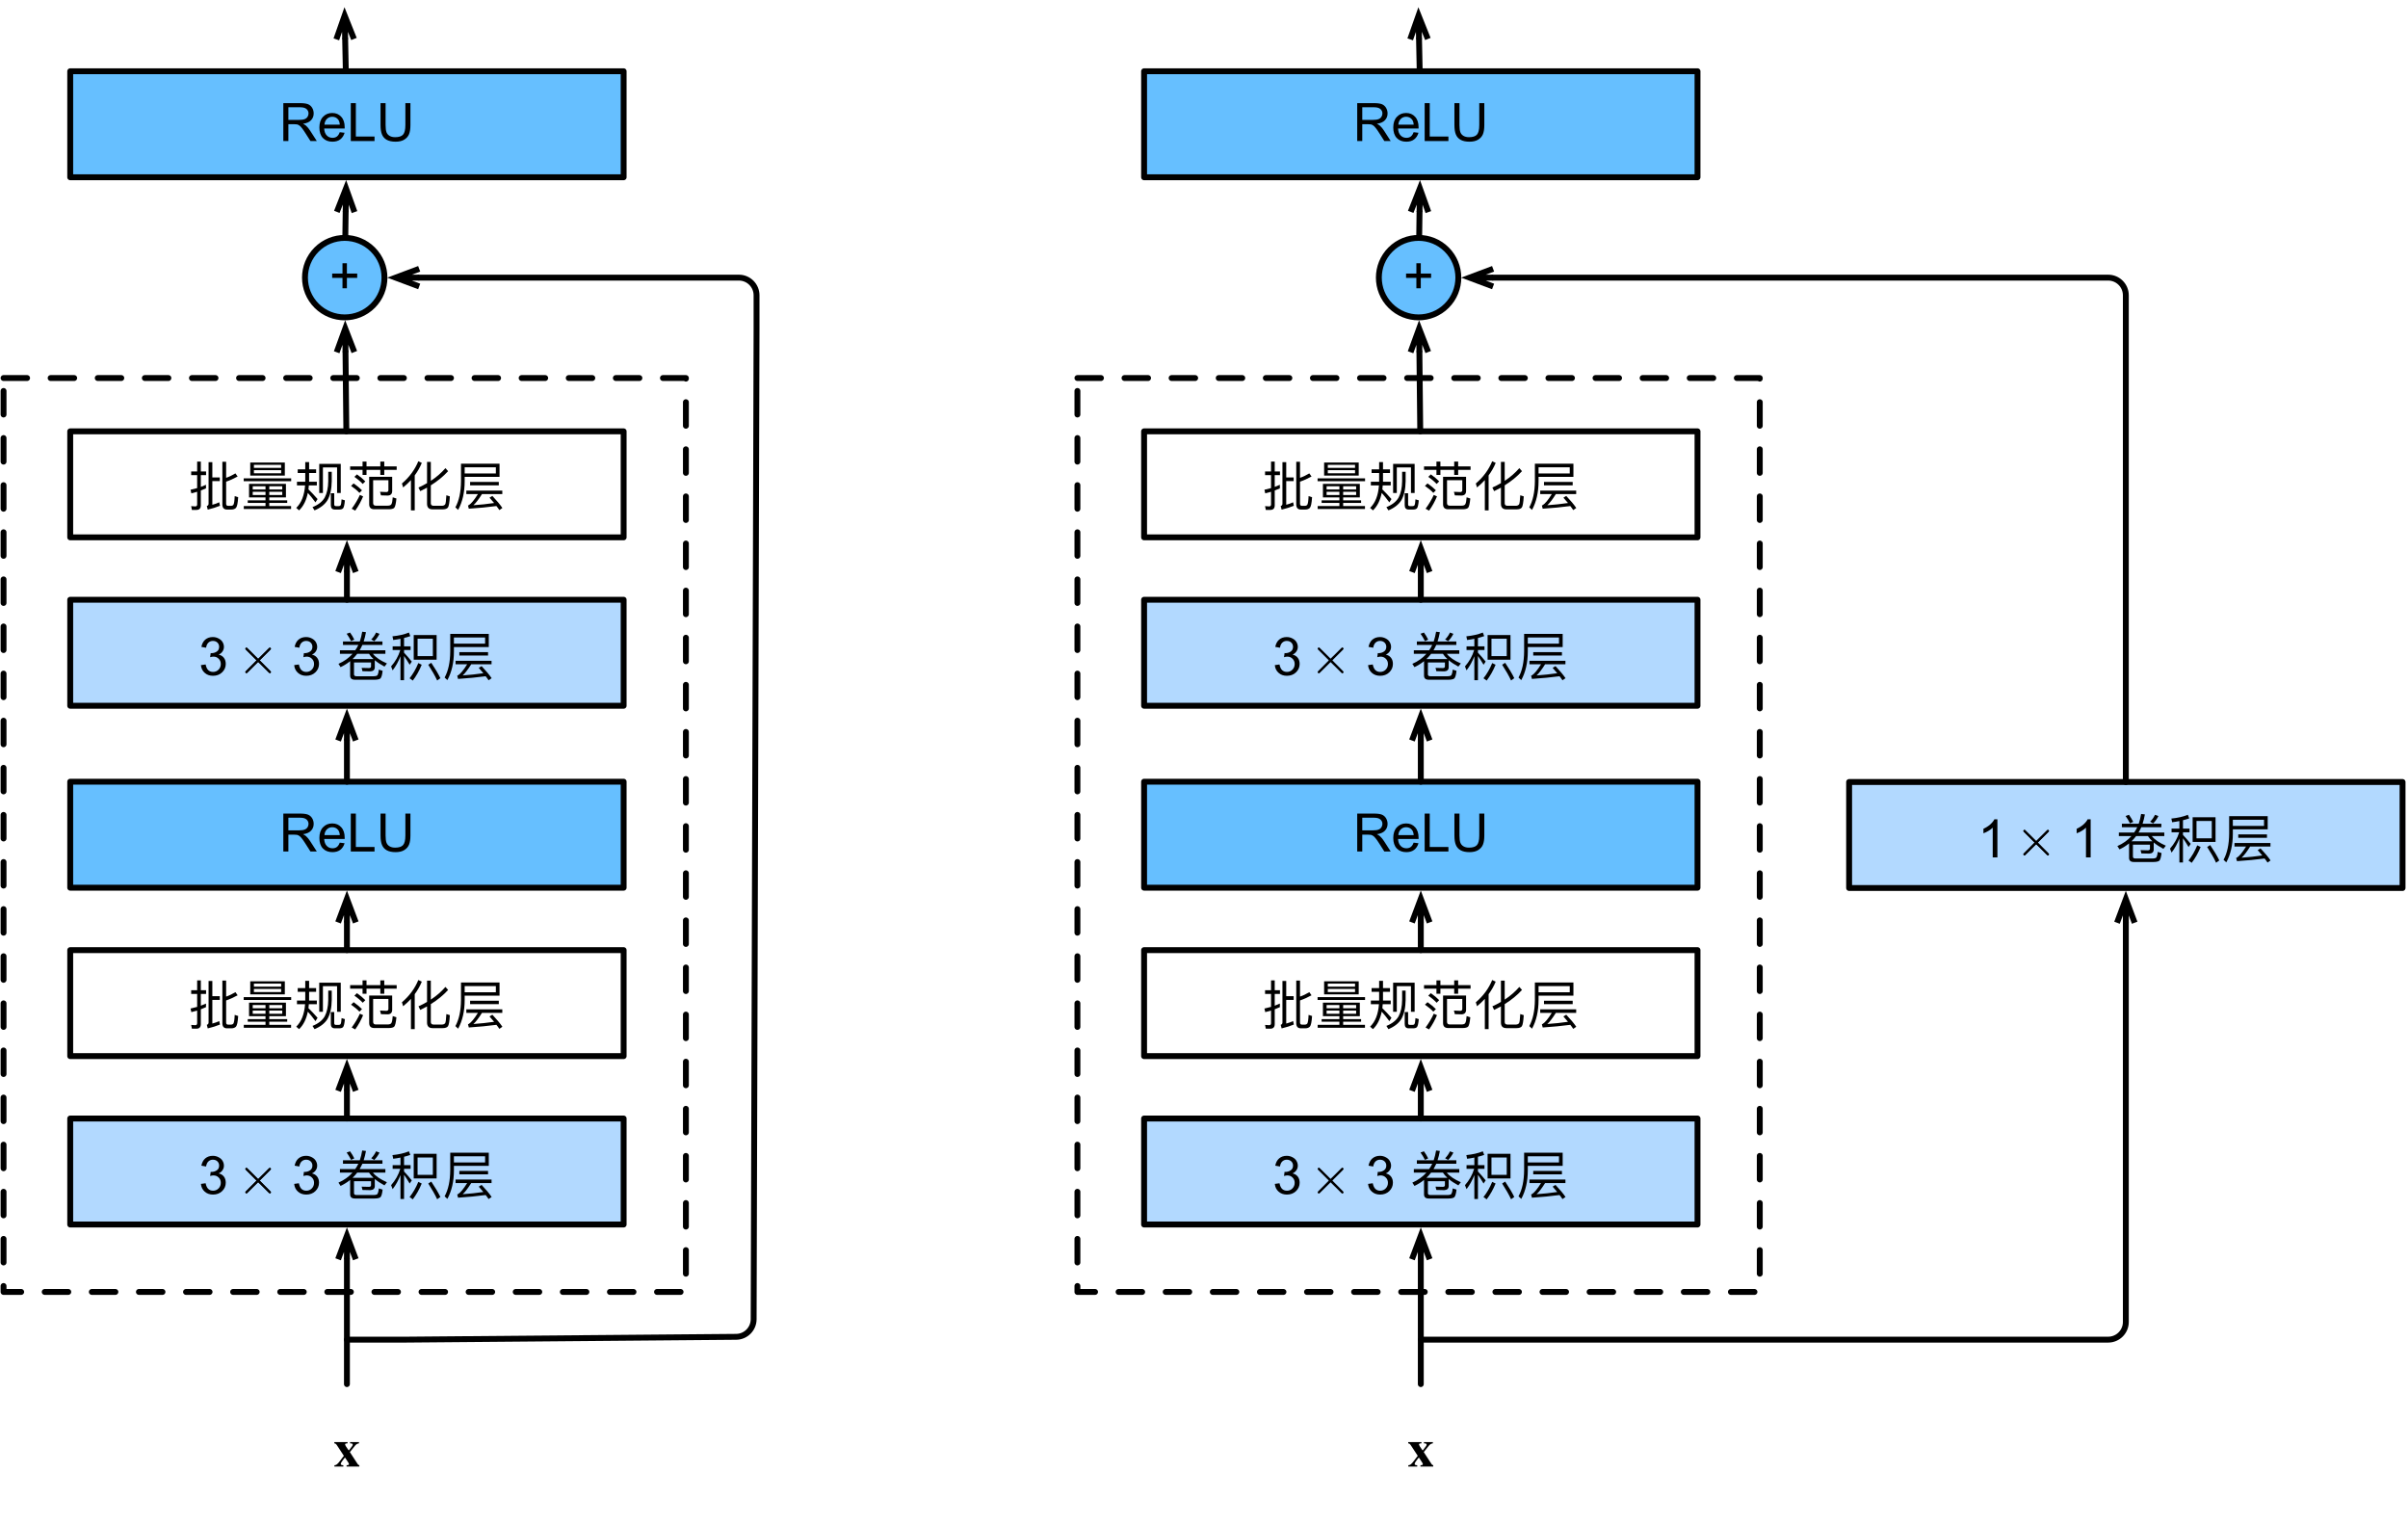 <?xml version="1.0" encoding="UTF-8"?>
<svg xmlns="http://www.w3.org/2000/svg" xmlns:xlink="http://www.w3.org/1999/xlink" width="409pt" height="259pt" viewBox="0 0 409 259" version="1.1">
<defs>
<g>
<symbol overflow="visible" id="glyph0-0">
<path style="stroke:none;" d="M 1.125 0 L 1.125 -5.625 L 5.625 -5.625 L 5.625 0 Z M 1.266 -0.141 L 5.484 -0.141 L 5.484 -5.484 L 1.266 -5.484 Z M 1.266 -0.141 "/>
</symbol>
<symbol overflow="visible" id="glyph0-1">
<path style="stroke:none;" d="M 0.375 -1.703 L 1.172 -1.812 C 1.266 -1.363 1.414 -1.039 1.625 -0.844 C 1.844 -0.645 2.113 -0.547 2.438 -0.547 C 2.801 -0.547 3.109 -0.672 3.359 -0.922 C 3.617 -1.18 3.75 -1.504 3.75 -1.891 C 3.75 -2.254 3.629 -2.551 3.391 -2.781 C 3.16 -3.02 2.863 -3.141 2.5 -3.141 C 2.344 -3.141 2.156 -3.109 1.938 -3.047 L 2.031 -3.75 C 2.082 -3.738 2.125 -3.734 2.156 -3.734 C 2.488 -3.734 2.789 -3.82 3.062 -4 C 3.332 -4.176 3.469 -4.445 3.469 -4.812 C 3.469 -5.102 3.367 -5.344 3.172 -5.531 C 2.973 -5.719 2.719 -5.812 2.406 -5.812 C 2.102 -5.812 1.848 -5.711 1.641 -5.516 C 1.441 -5.328 1.312 -5.039 1.25 -4.656 L 0.453 -4.797 C 0.555 -5.328 0.773 -5.738 1.109 -6.031 C 1.453 -6.32 1.879 -6.469 2.391 -6.469 C 2.742 -6.469 3.066 -6.391 3.359 -6.234 C 3.66 -6.086 3.891 -5.883 4.047 -5.625 C 4.203 -5.363 4.281 -5.086 4.281 -4.797 C 4.281 -4.516 4.203 -4.258 4.047 -4.031 C 3.898 -3.801 3.68 -3.617 3.391 -3.484 C 3.773 -3.398 4.07 -3.219 4.281 -2.938 C 4.488 -2.664 4.594 -2.32 4.594 -1.906 C 4.594 -1.344 4.383 -0.863 3.969 -0.469 C 3.562 -0.082 3.047 0.109 2.422 0.109 C 1.859 0.109 1.391 -0.055 1.016 -0.391 C 0.641 -0.723 0.426 -1.16 0.375 -1.703 Z M 0.375 -1.703 "/>
</symbol>
<symbol overflow="visible" id="glyph0-2">
<path style="stroke:none;" d=""/>
</symbol>
<symbol overflow="visible" id="glyph0-3">
<path style="stroke:none;" d="M 2.25 -1.047 L 2.25 -2.812 L 0.5 -2.812 L 0.5 -3.547 L 2.25 -3.547 L 2.25 -5.297 L 3 -5.297 L 3 -3.547 L 4.75 -3.547 L 4.75 -2.812 L 3 -2.812 L 3 -1.047 Z M 2.25 -1.047 "/>
</symbol>
<symbol overflow="visible" id="glyph0-4">
<path style="stroke:none;" d="M 0.703 0 L 0.703 -6.438 L 3.562 -6.438 C 4.133 -6.438 4.57 -6.379 4.875 -6.266 C 5.176 -6.148 5.414 -5.945 5.594 -5.656 C 5.77 -5.363 5.859 -5.039 5.859 -4.688 C 5.859 -4.227 5.707 -3.844 5.406 -3.531 C 5.113 -3.219 4.66 -3.02 4.047 -2.938 C 4.266 -2.82 4.438 -2.711 4.562 -2.609 C 4.812 -2.379 5.047 -2.094 5.266 -1.75 L 6.391 0 L 5.312 0 L 4.453 -1.344 C 4.211 -1.727 4.008 -2.02 3.844 -2.219 C 3.688 -2.426 3.539 -2.57 3.406 -2.656 C 3.281 -2.738 3.156 -2.797 3.031 -2.828 C 2.926 -2.848 2.766 -2.859 2.547 -2.859 L 1.562 -2.859 L 1.562 0 Z M 1.562 -3.594 L 3.391 -3.594 C 3.785 -3.594 4.094 -3.633 4.312 -3.719 C 4.531 -3.801 4.695 -3.93 4.812 -4.109 C 4.926 -4.285 4.984 -4.477 4.984 -4.688 C 4.984 -4.988 4.867 -5.238 4.641 -5.438 C 4.422 -5.633 4.07 -5.734 3.594 -5.734 L 1.562 -5.734 Z M 1.562 -3.594 "/>
</symbol>
<symbol overflow="visible" id="glyph0-5">
<path style="stroke:none;" d="M 3.781 -1.5 L 4.609 -1.406 C 4.473 -0.926 4.227 -0.551 3.875 -0.281 C 3.531 -0.02 3.086 0.109 2.547 0.109 C 1.867 0.109 1.328 -0.098 0.922 -0.516 C 0.523 -0.941 0.328 -1.535 0.328 -2.297 C 0.328 -3.078 0.531 -3.68 0.938 -4.109 C 1.344 -4.547 1.867 -4.766 2.516 -4.766 C 3.141 -4.766 3.645 -4.551 4.031 -4.125 C 4.426 -3.707 4.625 -3.113 4.625 -2.344 C 4.625 -2.289 4.625 -2.219 4.625 -2.125 L 1.141 -2.125 C 1.172 -1.613 1.316 -1.223 1.578 -0.953 C 1.836 -0.68 2.164 -0.547 2.562 -0.547 C 2.852 -0.547 3.098 -0.617 3.297 -0.766 C 3.504 -0.922 3.664 -1.164 3.781 -1.5 Z M 1.188 -2.781 L 3.797 -2.781 C 3.766 -3.176 3.664 -3.473 3.5 -3.672 C 3.25 -3.973 2.922 -4.125 2.516 -4.125 C 2.148 -4.125 1.844 -4 1.594 -3.75 C 1.352 -3.508 1.219 -3.188 1.188 -2.781 Z M 1.188 -2.781 "/>
</symbol>
<symbol overflow="visible" id="glyph0-6">
<path style="stroke:none;" d="M 0.656 0 L 0.656 -6.438 L 1.516 -6.438 L 1.516 -0.766 L 4.688 -0.766 L 4.688 0 Z M 0.656 0 "/>
</symbol>
<symbol overflow="visible" id="glyph0-7">
<path style="stroke:none;" d="M 4.922 -6.438 L 5.781 -6.438 L 5.781 -2.719 C 5.781 -2.07 5.703 -1.555 5.547 -1.172 C 5.398 -0.797 5.133 -0.488 4.75 -0.25 C 4.375 -0.008 3.875 0.109 3.25 0.109 C 2.645 0.109 2.148 0.004 1.766 -0.203 C 1.391 -0.41 1.117 -0.711 0.953 -1.109 C 0.785 -1.504 0.703 -2.039 0.703 -2.719 L 0.703 -6.438 L 1.562 -6.438 L 1.562 -2.719 C 1.562 -2.164 1.613 -1.754 1.719 -1.484 C 1.82 -1.223 2 -1.02 2.25 -0.875 C 2.5 -0.727 2.812 -0.656 3.188 -0.656 C 3.812 -0.656 4.254 -0.797 4.516 -1.078 C 4.785 -1.367 4.922 -1.914 4.922 -2.719 Z M 4.922 -6.438 "/>
</symbol>
<symbol overflow="visible" id="glyph0-8">
<path style="stroke:none;" d="M 3.359 0 L 2.562 0 L 2.562 -5.047 C 2.375 -4.859 2.125 -4.672 1.812 -4.484 C 1.5 -4.305 1.223 -4.176 0.984 -4.094 L 0.984 -4.859 C 1.422 -5.055 1.805 -5.301 2.141 -5.594 C 2.473 -5.895 2.707 -6.188 2.844 -6.469 L 3.359 -6.469 Z M 3.359 0 "/>
</symbol>
<symbol overflow="visible" id="glyph1-0">
<path style="stroke:none;" d=""/>
</symbol>
<symbol overflow="visible" id="glyph1-1">
<path style="stroke:none;" d="M 3.75 -2.25 L 5.531 -4.031 C 5.625 -4.141 5.656 -4.156 5.656 -4.219 C 5.656 -4.328 5.562 -4.406 5.469 -4.406 C 5.406 -4.406 5.359 -4.375 5.281 -4.281 L 3.484 -2.5 L 1.688 -4.281 C 1.594 -4.391 1.562 -4.406 1.5 -4.406 C 1.406 -4.406 1.312 -4.328 1.312 -4.219 C 1.312 -4.156 1.359 -4.109 1.438 -4.031 L 3.219 -2.25 L 1.438 -0.453 C 1.344 -0.375 1.312 -0.312 1.312 -0.266 C 1.312 -0.156 1.406 -0.078 1.5 -0.078 C 1.562 -0.078 1.594 -0.094 1.688 -0.203 L 3.484 -1.984 L 5.281 -0.203 C 5.359 -0.109 5.422 -0.078 5.469 -0.078 C 5.578 -0.078 5.656 -0.156 5.656 -0.266 C 5.656 -0.328 5.625 -0.344 5.531 -0.453 Z M 3.75 -2.25 "/>
</symbol>
<symbol overflow="visible" id="glyph2-0">
<path style="stroke:none;" d="M 1.5 0 L 1.5 -7.5 L 7.5 -7.5 L 7.5 0 Z M 1.688 -0.188 L 7.312 -0.188 L 7.312 -7.312 L 1.688 -7.312 Z M 1.688 -0.188 "/>
</symbol>
<symbol overflow="visible" id="glyph2-1">
<path style="stroke:none;" d=""/>
</symbol>
<symbol overflow="visible" id="glyph3-0">
<path style="stroke:none;" d=""/>
</symbol>
<symbol overflow="visible" id="glyph3-1">
<path style="stroke:none;" d="M 2.359 -7.234 L 1.781 -7.031 C 2.047 -6.672 2.297 -6.25 2.531 -5.781 L 3.078 -6.031 C 2.875 -6.453 2.641 -6.844 2.359 -7.234 Z M 6.781 -7.234 C 6.562 -6.781 6.297 -6.391 5.953 -6.062 L 6.469 -5.766 C 6.828 -6.125 7.125 -6.547 7.359 -7.016 Z M 1.156 -5.719 L 1.156 -5.125 L 3.766 -5.125 C 3.625 -4.812 3.438 -4.5 3.234 -4.219 L 0.641 -4.219 L 0.641 -3.625 L 2.781 -3.625 C 2.156 -2.922 1.359 -2.344 0.391 -1.922 L 0.75 -1.359 C 1.344 -1.641 1.891 -1.984 2.375 -2.375 L 2.375 0.078 C 2.375 0.547 2.641 0.781 3.188 0.781 L 6.516 0.781 C 7 0.781 7.312 0.703 7.5 0.578 C 7.688 0.406 7.812 -0.031 7.891 -0.734 L 7.25 -0.938 C 7.203 -0.484 7.125 -0.188 7.031 -0.016 C 6.953 0.109 6.719 0.188 6.344 0.188 L 3.453 0.188 C 3.172 0.188 3.031 0.078 3.031 -0.125 L 3.031 -2.156 L 5.922 -2.156 L 5.922 -1.484 C 5.922 -1.297 5.797 -1.203 5.562 -1.203 C 5.188 -1.203 4.781 -1.219 4.328 -1.234 L 4.469 -0.672 C 4.906 -0.656 5.344 -0.641 5.812 -0.641 C 6.297 -0.672 6.547 -0.891 6.562 -1.312 L 6.562 -2.531 C 7.016 -2.156 7.562 -1.797 8.203 -1.453 L 8.625 -1.984 C 7.531 -2.469 6.719 -3 6.234 -3.625 L 8.359 -3.625 L 8.359 -4.219 L 3.984 -4.219 C 4.156 -4.5 4.297 -4.812 4.453 -5.125 L 7.859 -5.125 L 7.859 -5.719 L 4.672 -5.719 C 4.828 -6.203 4.969 -6.734 5.062 -7.297 L 4.422 -7.375 C 4.328 -6.781 4.188 -6.234 4.016 -5.719 Z M 3.578 -3.625 L 5.578 -3.625 C 5.781 -3.312 6.031 -3.016 6.344 -2.734 L 2.781 -2.734 C 3.062 -3 3.328 -3.297 3.578 -3.625 Z M 3.578 -3.625 "/>
</symbol>
<symbol overflow="visible" id="glyph3-2">
<path style="stroke:none;" d="M 0.688 -5.969 C 1.125 -6.016 1.531 -6.094 1.922 -6.172 L 1.922 -4.891 L 0.594 -4.891 L 0.594 -4.266 L 1.891 -4.266 C 1.578 -3.219 1.047 -2.297 0.328 -1.484 L 0.594 -0.812 C 1.141 -1.516 1.578 -2.328 1.922 -3.203 L 1.922 0.859 L 2.531 0.859 L 2.531 -3.25 C 2.797 -2.891 3.109 -2.391 3.484 -1.766 L 3.844 -2.297 C 3.391 -2.859 2.969 -3.359 2.531 -3.812 L 2.531 -4.266 L 3.641 -4.266 L 3.641 -4.891 L 2.531 -4.891 L 2.531 -6.312 C 2.906 -6.406 3.266 -6.5 3.594 -6.625 L 3.359 -7.234 C 2.562 -6.906 1.625 -6.703 0.562 -6.594 Z M 4.172 -6.812 L 4.172 -2.625 L 8.062 -2.625 L 8.062 -6.812 Z M 7.422 -3.234 L 4.828 -3.234 L 4.828 -6.188 L 7.422 -6.188 Z M 4.953 -2.047 C 4.547 -1.047 4.047 -0.188 3.469 0.531 L 4.016 0.922 C 4.594 0.156 5.109 -0.734 5.531 -1.766 Z M 7.156 -2.094 L 6.641 -1.766 C 7.266 -0.797 7.781 0.094 8.156 0.906 L 8.703 0.516 C 8.344 -0.219 7.828 -1.094 7.156 -2.094 Z M 7.156 -2.094 "/>
</symbol>
<symbol overflow="visible" id="glyph3-3">
<path style="stroke:none;" d="M 2.922 -3.906 L 2.922 -3.328 L 7.797 -3.328 L 7.797 -3.906 Z M 2.281 -2.438 L 2.281 -1.844 L 4.25 -1.844 C 3.625 -0.828 3.094 -0.203 2.703 0.031 C 2.656 0.047 2.625 0.078 2.562 0.094 L 2.703 0.641 C 4.406 0.531 5.969 0.375 7.391 0.188 C 7.578 0.406 7.734 0.641 7.891 0.875 L 8.406 0.516 C 8.016 -0.062 7.438 -0.75 6.703 -1.531 L 6.219 -1.234 C 6.484 -0.922 6.75 -0.625 7 -0.328 C 5.844 -0.156 4.672 -0.031 3.484 0.047 C 3.906 -0.328 4.391 -0.969 4.938 -1.844 L 8.391 -1.844 L 8.391 -2.438 Z M 7.297 -6.391 L 7.297 -5.344 L 2 -5.344 L 2 -6.391 Z M 2 -4.766 L 7.922 -4.766 L 7.922 -7 L 1.375 -7 L 1.375 -4.016 C 1.359 -2.203 1.047 -0.734 0.422 0.406 L 0.891 0.844 C 1.625 -0.516 2 -2.141 2 -4.016 Z M 2 -4.766 "/>
</symbol>
<symbol overflow="visible" id="glyph3-4">
<path style="stroke:none;" d="M 3.062 -3.422 C 2.766 -3.297 2.484 -3.172 2.188 -3.062 L 2.188 -5.062 L 3.078 -5.062 L 3.078 -5.688 L 2.188 -5.688 L 2.188 -7.359 L 1.562 -7.359 L 1.562 -5.688 L 0.547 -5.688 L 0.547 -5.062 L 1.562 -5.062 L 1.562 -2.859 C 1.188 -2.75 0.812 -2.656 0.438 -2.578 L 0.578 -1.969 C 0.906 -2.047 1.234 -2.141 1.562 -2.234 L 1.562 -0.094 C 1.562 0.141 1.453 0.25 1.234 0.25 C 1.016 0.25 0.781 0.234 0.547 0.203 L 0.672 0.844 L 1.453 0.844 C 1.938 0.844 2.188 0.578 2.188 0.062 L 2.188 -2.453 C 2.469 -2.562 2.766 -2.688 3.062 -2.812 Z M 4.141 -4.047 L 5.406 -4.047 L 5.406 -4.672 L 4.141 -4.672 L 4.141 -7.266 L 3.5 -7.266 L 3.5 -0.203 C 3.5 -0.016 3.406 0.125 3.203 0.188 L 3.359 0.797 C 4.141 0.609 4.828 0.391 5.438 0.141 L 5.312 -0.453 C 4.953 -0.281 4.578 -0.141 4.141 -0.031 Z M 7.375 0.781 C 7.734 0.781 7.984 0.672 8.156 0.5 C 8.344 0.281 8.469 -0.312 8.531 -1.312 L 7.938 -1.5 C 7.906 -0.688 7.828 -0.203 7.719 -0.031 C 7.625 0.094 7.484 0.156 7.266 0.156 L 6.828 0.156 C 6.594 0.156 6.484 0.031 6.484 -0.203 L 6.484 -3.953 C 7.094 -4.156 7.75 -4.453 8.438 -4.828 L 8.062 -5.359 C 7.547 -5.047 7.016 -4.781 6.484 -4.609 L 6.484 -7.328 L 5.844 -7.328 L 5.844 -0.078 C 5.844 0.484 6.109 0.781 6.625 0.781 Z M 7.375 0.781 "/>
</symbol>
<symbol overflow="visible" id="glyph3-5">
<path style="stroke:none;" d="M 1.375 -3.578 L 1.375 -1.281 L 4.172 -1.281 L 4.172 -0.781 L 1.156 -0.781 L 1.156 -0.344 L 4.172 -0.344 L 4.172 0.188 L 0.484 0.188 L 0.484 0.688 L 8.516 0.688 L 8.516 0.188 L 4.812 0.188 L 4.812 -0.344 L 7.859 -0.344 L 7.859 -0.781 L 4.812 -0.781 L 4.812 -1.281 L 7.641 -1.281 L 7.641 -3.578 Z M 7.016 -1.688 L 4.812 -1.688 L 4.812 -2.234 L 7.016 -2.234 Z M 4.172 -1.688 L 2 -1.688 L 2 -2.234 L 4.172 -2.234 Z M 2 -2.625 L 2 -3.172 L 4.172 -3.172 L 4.172 -2.625 Z M 4.812 -3.172 L 7.016 -3.172 L 7.016 -2.625 L 4.812 -2.625 Z M 1.578 -7.203 L 1.578 -4.984 L 7.453 -4.984 L 7.453 -7.203 Z M 6.828 -5.375 L 2.203 -5.375 L 2.203 -5.906 L 6.828 -5.906 Z M 2.203 -6.297 L 2.203 -6.812 L 6.828 -6.812 L 6.828 -6.297 Z M 0.469 -4.516 L 0.469 -4.031 L 8.531 -4.031 L 8.531 -4.516 Z M 0.469 -4.516 "/>
</symbol>
<symbol overflow="visible" id="glyph3-6">
<path style="stroke:none;" d="M 0.641 -6.047 L 0.641 -5.422 L 1.922 -5.422 L 1.922 -3.938 L 0.516 -3.938 L 0.516 -3.312 L 1.891 -3.312 C 1.766 -1.609 1.266 -0.344 0.391 0.5 L 0.875 0.922 C 1.609 0.219 2.109 -0.781 2.359 -2.047 C 2.719 -1.656 3.156 -1.125 3.656 -0.438 L 4.016 -1 C 3.484 -1.609 2.969 -2.156 2.469 -2.641 C 2.5 -2.859 2.516 -3.078 2.531 -3.312 L 3.891 -3.312 L 3.891 -3.938 L 2.578 -3.938 L 2.578 -5.422 L 3.766 -5.422 L 3.766 -6.047 L 2.578 -6.047 L 2.578 -7.281 L 1.922 -7.281 L 1.922 -6.047 Z M 7.953 -6.969 L 4.297 -6.969 L 4.297 -2.031 L 4.922 -2.031 L 4.922 -6.375 L 7.328 -6.375 L 7.328 -2.031 L 7.953 -2.031 Z M 7.703 0.781 C 7.984 0.781 8.203 0.719 8.344 0.578 C 8.484 0.406 8.594 -0.031 8.656 -0.781 L 8.094 -0.953 C 8.062 -0.391 8 -0.047 7.922 0.062 C 7.859 0.156 7.75 0.203 7.594 0.203 L 7.141 0.203 C 6.938 0.203 6.844 0.094 6.844 -0.094 L 6.844 -1.984 L 6.266 -1.984 L 6.266 0.031 C 6.266 0.531 6.484 0.781 6.953 0.781 Z M 5.828 -5.625 L 5.828 -4.031 C 5.812 -2.891 5.609 -1.969 5.234 -1.266 C 4.844 -0.578 4.156 -0.031 3.156 0.375 L 3.5 0.922 C 4.516 0.5 5.25 -0.078 5.703 -0.812 C 6.156 -1.625 6.406 -2.688 6.422 -4.031 L 6.422 -5.625 Z M 5.828 -5.625 "/>
</symbol>
<symbol overflow="visible" id="glyph3-7">
<path style="stroke:none;" d="M 0.547 -6.547 L 0.547 -5.953 L 2.656 -5.953 L 2.656 -5.094 L 3.328 -5.094 L 3.328 -5.953 L 5.672 -5.953 L 5.672 -5.094 L 6.344 -5.094 L 6.344 -5.953 L 8.453 -5.953 L 8.453 -6.547 L 6.344 -6.547 L 6.344 -7.359 L 5.672 -7.359 L 5.672 -6.547 L 3.328 -6.547 L 3.328 -7.359 L 2.656 -7.359 L 2.656 -6.547 Z M 1.703 -5.188 L 1.266 -4.766 C 1.875 -4.344 2.344 -3.938 2.688 -3.562 L 3.125 -4 C 2.75 -4.391 2.281 -4.781 1.703 -5.188 Z M 1.141 -3.656 L 0.703 -3.234 C 1.312 -2.812 1.781 -2.422 2.125 -2.047 L 2.562 -2.484 C 2.172 -2.875 1.703 -3.266 1.141 -3.656 Z M 2.203 -1.703 C 1.859 -0.938 1.391 -0.141 0.812 0.641 L 1.406 0.969 C 1.969 0.188 2.406 -0.625 2.75 -1.453 Z M 7.047 -4.203 L 7.047 -2.516 C 7.047 -2.297 6.922 -2.188 6.688 -2.188 C 6.359 -2.188 6.016 -2.203 5.625 -2.234 L 5.781 -1.625 C 6.141 -1.609 6.531 -1.594 6.922 -1.594 C 7.422 -1.609 7.672 -1.859 7.688 -2.328 L 7.688 -4.781 L 3.781 -4.781 L 3.781 -0.109 C 3.781 0.453 4.078 0.734 4.656 0.734 L 7.078 0.734 C 7.547 0.734 7.859 0.656 8.031 0.5 C 8.203 0.297 8.328 -0.234 8.406 -1.094 L 7.781 -1.297 C 7.734 -0.719 7.672 -0.328 7.562 -0.141 C 7.484 0.031 7.266 0.125 6.906 0.125 L 4.906 0.125 C 4.594 0.125 4.453 -0.031 4.453 -0.328 L 4.453 -4.203 Z M 7.047 -4.203 "/>
</symbol>
<symbol overflow="visible" id="glyph3-8">
<path style="stroke:none;" d="M 3.125 -7.422 C 2.547 -6 1.625 -4.734 0.344 -3.641 L 0.547 -2.969 C 1.031 -3.359 1.469 -3.781 1.875 -4.219 L 1.875 0.922 L 2.516 0.922 L 2.516 -5.016 C 3 -5.672 3.406 -6.375 3.719 -7.141 Z M 7.266 0.75 C 7.703 0.75 8 0.641 8.156 0.438 C 8.312 0.219 8.422 -0.406 8.484 -1.453 L 7.891 -1.641 C 7.844 -0.75 7.781 -0.234 7.688 -0.094 C 7.578 0.047 7.391 0.141 7.156 0.141 L 5.703 0.141 C 5.406 0.141 5.25 -0.016 5.25 -0.281 L 5.25 -3.328 C 6.375 -4.031 7.359 -4.828 8.188 -5.734 L 7.734 -6.25 C 7.031 -5.438 6.203 -4.719 5.25 -4.094 L 5.25 -7.312 L 4.609 -7.312 L 4.609 -3.703 C 4.156 -3.422 3.656 -3.188 3.156 -2.953 L 3.453 -2.344 C 3.844 -2.531 4.234 -2.734 4.609 -2.938 L 4.609 -0.203 C 4.609 0.438 4.922 0.75 5.547 0.75 Z M 7.266 0.75 "/>
</symbol>
<symbol overflow="visible" id="glyph4-0">
<path style="stroke:none;" d=""/>
</symbol>
<symbol overflow="visible" id="glyph4-1">
<path style="stroke:none;" d="M 4.359 0 L 4.359 -0.219 C 4.219 -0.266 4.156 -0.297 4.094 -0.391 L 2.75 -2.453 L 3.656 -3.578 C 3.828 -3.781 4.016 -3.891 4.297 -3.938 L 4.297 -4.156 L 2.781 -4.156 L 2.781 -3.938 L 2.969 -3.922 C 3.172 -3.891 3.234 -3.859 3.234 -3.719 C 3.234 -3.578 3.141 -3.453 2.891 -3.141 L 2.578 -2.734 C 2.531 -2.781 2.5 -2.828 2.453 -2.875 C 2.156 -3.266 1.938 -3.641 1.938 -3.766 C 1.938 -3.875 2.062 -3.922 2.359 -3.938 L 2.359 -4.156 L 0.109 -4.156 L 0.109 -3.938 C 0.344 -3.891 0.391 -3.859 0.578 -3.578 L 1.734 -1.812 C 1.594 -1.641 1.672 -1.734 1.531 -1.562 L 1.141 -1.047 C 0.641 -0.375 0.453 -0.234 0.125 -0.219 L 0.125 0 L 1.641 0 L 1.641 -0.219 C 1.328 -0.234 1.203 -0.297 1.203 -0.438 C 1.203 -0.578 1.422 -0.938 1.766 -1.359 C 1.828 -1.422 1.875 -1.484 1.922 -1.531 C 2.031 -1.344 2.156 -1.156 2.297 -0.969 C 2.516 -0.656 2.594 -0.5 2.594 -0.391 C 2.594 -0.281 2.469 -0.234 2.188 -0.219 L 2.188 0 Z M 4.359 0 "/>
</symbol>
</g>
<clipPath id="clip1">
  <path d="M 41.5 198.125 L 46.25 198.125 L 46.25 202.875 L 41.5 202.875 Z M 41.5 198.125 "/>
</clipPath>
<clipPath id="clip2">
  <path d="M 41.5 109.777 L 46.25 109.777 L 46.25 114.527 L 41.5 114.527 Z M 41.5 109.777 "/>
</clipPath>
<clipPath id="clip3">
  <path d="M 223.656 198.125 L 228.406 198.125 L 228.406 202.875 L 223.656 202.875 Z M 223.656 198.125 "/>
</clipPath>
<clipPath id="clip4">
  <path d="M 223.656 109.777 L 228.406 109.777 L 228.406 114.527 L 223.656 114.527 Z M 223.656 109.777 "/>
</clipPath>
<clipPath id="clip5">
  <path d="M 343.5 140.73 L 348.25 140.73 L 348.25 145.48 L 343.5 145.48 Z M 343.5 140.73 "/>
</clipPath>
</defs>
<g id="surface1">
<path style="fill:none;stroke-width:1;stroke-linecap:round;stroke-linejoin:round;stroke:rgb(0%,0%,0%);stroke-opacity:1;stroke-dasharray:4,4;stroke-miterlimit:10;" d="M 112.602 -71.801 L 228.5 -71.801 L 228.5 83.398 L 112.602 83.398 Z M 112.602 -71.801 " transform="matrix(1,0,0,1,-112,136)"/>
<path style=" stroke:none;fill-rule:nonzero;fill:rgb(69.804%,85.098%,100%);fill-opacity:1;" d="M 11.926 207.949 L 105.926 207.949 L 105.926 189.949 L 11.926 189.949 Z M 11.926 207.949 "/>
<path style="fill:none;stroke-width:1;stroke-linecap:round;stroke-linejoin:round;stroke:rgb(0%,0%,0%);stroke-opacity:1;stroke-miterlimit:10;" d="M 123.926 53.949 L 217.926 53.949 L 217.926 71.949 L 123.926 71.949 Z M 123.926 53.949 " transform="matrix(1,0,0,1,-112,136)"/>
<g style="fill:rgb(0%,0%,0%);fill-opacity:1;">
  <use xlink:href="#glyph0-1" x="33.752" y="202.754"/>
  <use xlink:href="#glyph0-2" x="38.758" y="202.754"/>
</g>
<g clip-path="url(#clip1)" clip-rule="nonzero">
<g style="fill:rgb(0%,0%,0%);fill-opacity:1;">
  <use xlink:href="#glyph1-1" x="40.362" y="202.737"/>
</g>
<g style="fill:rgb(0%,0%,0%);fill-opacity:1;">
  <use xlink:href="#glyph1-1" x="40.362" y="202.737"/>
</g>
</g>
<g style="fill:rgb(0%,0%,0%);fill-opacity:1;">
  <use xlink:href="#glyph2-1" x="46.258" y="202.754"/>
</g>
<g style="fill:rgb(0%,0%,0%);fill-opacity:1;">
  <use xlink:href="#glyph0-1" x="49.592" y="202.754"/>
  <use xlink:href="#glyph0-2" x="54.598" y="202.754"/>
</g>
<g style="fill:rgb(0%,0%,0%);fill-opacity:1;">
  <use xlink:href="#glyph3-1" x="57.098" y="202.754"/>
  <use xlink:href="#glyph3-2" x="66.098" y="202.754"/>
  <use xlink:href="#glyph3-3" x="75.098" y="202.754"/>
</g>
<g style="fill:rgb(0%,0%,0%);fill-opacity:1;">
  <use xlink:href="#glyph4-1" x="56.675" y="249.05"/>
</g>
<path style="fill:none;stroke-width:1;stroke-linecap:round;stroke-linejoin:round;stroke:rgb(0%,0%,0%);stroke-opacity:1;stroke-miterlimit:10;" d="M 170.926 99.051 L 170.926 77.852 " transform="matrix(1,0,0,1,-112,136)"/>
<path style="fill:none;stroke-width:1;stroke-linecap:butt;stroke-linejoin:miter;stroke:rgb(0%,0%,0%);stroke-opacity:1;stroke-miterlimit:10;" d="M 170.926 73.852 L 170.926 77.852 M 169.426 77.852 L 170.926 73.852 L 172.426 77.852 " transform="matrix(1,0,0,1,-112,136)"/>
<path style="fill-rule:nonzero;fill:rgb(39.999%,74.902%,100%);fill-opacity:1;stroke-width:1;stroke-linecap:round;stroke-linejoin:round;stroke:rgb(0%,0%,0%);stroke-opacity:1;stroke-miterlimit:10;" d="M 175.324 -93.621 C 177.961 -90.988 177.961 -86.715 175.324 -84.078 C 172.688 -81.441 168.414 -81.441 165.777 -84.078 C 163.141 -86.715 163.141 -90.988 165.777 -93.621 C 168.414 -96.258 172.688 -96.258 175.324 -93.621 " transform="matrix(1,0,0,1,-112,136)"/>
<g style="fill:rgb(0%,0%,0%);fill-opacity:1;">
  <use xlink:href="#glyph0-3" x="55.922" y="50.003"/>
</g>
<path style="fill:none;stroke-width:1;stroke-linecap:round;stroke-linejoin:round;stroke:rgb(0%,0%,0%);stroke-opacity:1;stroke-miterlimit:10;" d="M 123.926 25.352 L 217.926 25.352 L 217.926 43.352 L 123.926 43.352 Z M 123.926 25.352 " transform="matrix(1,0,0,1,-112,136)"/>
<g style="fill:rgb(0%,0%,0%);fill-opacity:1;">
  <use xlink:href="#glyph3-4" x="31.925" y="173.85"/>
  <use xlink:href="#glyph3-5" x="40.925" y="173.85"/>
  <use xlink:href="#glyph3-6" x="49.925" y="173.85"/>
  <use xlink:href="#glyph3-7" x="58.925" y="173.85"/>
  <use xlink:href="#glyph3-8" x="67.925" y="173.85"/>
  <use xlink:href="#glyph3-3" x="76.925" y="173.85"/>
</g>
<path style=" stroke:none;fill-rule:nonzero;fill:rgb(39.999%,74.902%,100%);fill-opacity:1;" d="M 11.926 30.102 L 105.926 30.102 L 105.926 12.102 L 11.926 12.102 Z M 11.926 30.102 "/>
<path style="fill:none;stroke-width:1;stroke-linecap:round;stroke-linejoin:round;stroke:rgb(0%,0%,0%);stroke-opacity:1;stroke-miterlimit:10;" d="M 123.926 -123.898 L 217.926 -123.898 L 217.926 -105.898 L 123.926 -105.898 Z M 123.926 -123.898 " transform="matrix(1,0,0,1,-112,136)"/>
<g style="fill:rgb(0%,0%,0%);fill-opacity:1;">
  <use xlink:href="#glyph0-4" x="47.42" y="23.953"/>
  <use xlink:href="#glyph0-5" x="53.92" y="23.953"/>
  <use xlink:href="#glyph0-6" x="58.926" y="23.953"/>
  <use xlink:href="#glyph0-7" x="63.931" y="23.953"/>
</g>
<path style=" stroke:none;fill-rule:nonzero;fill:rgb(39.999%,74.902%,100%);fill-opacity:1;" d="M 11.926 150.75 L 105.926 150.75 L 105.926 132.75 L 11.926 132.75 Z M 11.926 150.75 "/>
<path style="fill:none;stroke-width:1;stroke-linecap:round;stroke-linejoin:round;stroke:rgb(0%,0%,0%);stroke-opacity:1;stroke-miterlimit:10;" d="M 123.926 -3.25 L 217.926 -3.25 L 217.926 14.75 L 123.926 14.75 Z M 123.926 -3.25 " transform="matrix(1,0,0,1,-112,136)"/>
<g style="fill:rgb(0%,0%,0%);fill-opacity:1;">
  <use xlink:href="#glyph0-4" x="47.42" y="144.603"/>
  <use xlink:href="#glyph0-5" x="53.92" y="144.603"/>
  <use xlink:href="#glyph0-6" x="58.926" y="144.603"/>
  <use xlink:href="#glyph0-7" x="63.931" y="144.603"/>
</g>
<path style="fill:none;stroke-width:1;stroke-linecap:round;stroke-linejoin:round;stroke:rgb(0%,0%,0%);stroke-opacity:1;stroke-miterlimit:10;" d="M 170.926 53.949 L 170.926 49.25 " transform="matrix(1,0,0,1,-112,136)"/>
<path style="fill:none;stroke-width:1;stroke-linecap:butt;stroke-linejoin:miter;stroke:rgb(0%,0%,0%);stroke-opacity:1;stroke-miterlimit:10;" d="M 170.926 45.25 L 170.926 49.25 M 169.426 49.25 L 170.926 45.25 L 172.426 49.25 " transform="matrix(1,0,0,1,-112,136)"/>
<path style="fill:none;stroke-width:1;stroke-linecap:round;stroke-linejoin:round;stroke:rgb(0%,0%,0%);stroke-opacity:1;stroke-miterlimit:10;" d="M 170.926 25.352 L 170.926 20.648 " transform="matrix(1,0,0,1,-112,136)"/>
<path style="fill:none;stroke-width:1;stroke-linecap:butt;stroke-linejoin:miter;stroke:rgb(0%,0%,0%);stroke-opacity:1;stroke-miterlimit:10;" d="M 170.926 16.648 L 170.926 20.648 M 169.426 20.648 L 170.926 16.648 L 172.426 20.648 " transform="matrix(1,0,0,1,-112,136)"/>
<path style="fill:none;stroke-width:1;stroke-linecap:round;stroke-linejoin:round;stroke:rgb(0%,0%,0%);stroke-opacity:1;stroke-miterlimit:10;" d="M 170.828 -62.75 L 170.684 -76.199 " transform="matrix(1,0,0,1,-112,136)"/>
<path style="fill:none;stroke-width:1;stroke-linecap:butt;stroke-linejoin:miter;stroke:rgb(0%,0%,0%);stroke-opacity:1;stroke-miterlimit:10;" d="M 170.641 -80.199 L 170.684 -76.199 M 169.184 -76.184 L 170.641 -80.199 L 172.184 -76.215 " transform="matrix(1,0,0,1,-112,136)"/>
<path style="fill:none;stroke-width:1;stroke-linecap:round;stroke-linejoin:round;stroke:rgb(0%,0%,0%);stroke-opacity:1;stroke-miterlimit:10;" d="M 170.648 -95.598 L 170.711 -100 " transform="matrix(1,0,0,1,-112,136)"/>
<path style="fill:none;stroke-width:1;stroke-linecap:butt;stroke-linejoin:miter;stroke:rgb(0%,0%,0%);stroke-opacity:1;stroke-miterlimit:10;" d="M 170.77 -104 L 170.711 -100 M 169.211 -100.023 L 170.77 -104 L 172.211 -99.98 " transform="matrix(1,0,0,1,-112,136)"/>
<path style="fill:none;stroke-width:1;stroke-linecap:round;stroke-linejoin:round;stroke:rgb(0%,0%,0%);stroke-opacity:1;stroke-miterlimit:10;" d="M 170.926 91.5 L 180.914 91.5 C 180.922 91.5 180.93 91.5 180.938 91.5 L 237.035 91.023 C 238.676 91.012 240.004 89.676 240.008 88.035 L 240.5 -80.094 C 240.5 -80.098 240.5 -80.102 240.5 -80.105 L 240.5 -85.852 C 240.5 -87.508 239.156 -88.852 237.5 -88.852 L 183.199 -88.852 " transform="matrix(1,0,0,1,-112,136)"/>
<path style="fill:none;stroke-width:1;stroke-linecap:butt;stroke-linejoin:miter;stroke:rgb(0%,0%,0%);stroke-opacity:1;stroke-miterlimit:10;" d="M 179.199 -88.852 L 183.199 -88.852 M 183.199 -87.352 L 179.199 -88.852 L 183.199 -90.352 " transform="matrix(1,0,0,1,-112,136)"/>
<path style="fill:none;stroke-width:1;stroke-linecap:round;stroke-linejoin:round;stroke:rgb(0%,0%,0%);stroke-opacity:1;stroke-miterlimit:10;" d="M 170.738 -123.898 L 170.625 -129.352 " transform="matrix(1,0,0,1,-112,136)"/>
<path style="fill:none;stroke-width:1;stroke-linecap:butt;stroke-linejoin:miter;stroke:rgb(0%,0%,0%);stroke-opacity:1;stroke-miterlimit:10;" d="M 170.539 -133.352 L 170.625 -129.352 M 169.125 -129.32 L 170.539 -133.352 L 172.121 -129.383 " transform="matrix(1,0,0,1,-112,136)"/>
<path style=" stroke:none;fill-rule:nonzero;fill:rgb(69.804%,85.098%,100%);fill-opacity:1;" d="M 11.926 119.852 L 105.926 119.852 L 105.926 101.852 L 11.926 101.852 Z M 11.926 119.852 "/>
<path style="fill:none;stroke-width:1;stroke-linecap:round;stroke-linejoin:round;stroke:rgb(0%,0%,0%);stroke-opacity:1;stroke-miterlimit:10;" d="M 123.926 -34.148 L 217.926 -34.148 L 217.926 -16.148 L 123.926 -16.148 Z M 123.926 -34.148 " transform="matrix(1,0,0,1,-112,136)"/>
<g style="fill:rgb(0%,0%,0%);fill-opacity:1;">
  <use xlink:href="#glyph0-1" x="33.752" y="114.654"/>
  <use xlink:href="#glyph0-2" x="38.758" y="114.654"/>
</g>
<g clip-path="url(#clip2)" clip-rule="nonzero">
<g style="fill:rgb(0%,0%,0%);fill-opacity:1;">
  <use xlink:href="#glyph1-1" x="40.362" y="114.391"/>
</g>
<g style="fill:rgb(0%,0%,0%);fill-opacity:1;">
  <use xlink:href="#glyph1-1" x="40.362" y="114.391"/>
</g>
</g>
<g style="fill:rgb(0%,0%,0%);fill-opacity:1;">
  <use xlink:href="#glyph2-1" x="46.258" y="114.654"/>
</g>
<g style="fill:rgb(0%,0%,0%);fill-opacity:1;">
  <use xlink:href="#glyph0-1" x="49.592" y="114.654"/>
  <use xlink:href="#glyph0-2" x="54.598" y="114.654"/>
</g>
<g style="fill:rgb(0%,0%,0%);fill-opacity:1;">
  <use xlink:href="#glyph3-1" x="57.098" y="114.654"/>
  <use xlink:href="#glyph3-2" x="66.098" y="114.654"/>
  <use xlink:href="#glyph3-3" x="75.098" y="114.654"/>
</g>
<path style="fill:none;stroke-width:1;stroke-linecap:round;stroke-linejoin:round;stroke:rgb(0%,0%,0%);stroke-opacity:1;stroke-miterlimit:10;" d="M 170.926 -3.25 L 170.926 -10.25 " transform="matrix(1,0,0,1,-112,136)"/>
<path style="fill:none;stroke-width:1;stroke-linecap:butt;stroke-linejoin:miter;stroke:rgb(0%,0%,0%);stroke-opacity:1;stroke-miterlimit:10;" d="M 170.926 -14.25 L 170.926 -10.25 M 169.426 -10.25 L 170.926 -14.25 L 172.426 -10.25 " transform="matrix(1,0,0,1,-112,136)"/>
<path style="fill:none;stroke-width:1;stroke-linecap:round;stroke-linejoin:round;stroke:rgb(0%,0%,0%);stroke-opacity:1;stroke-miterlimit:10;" d="M 123.926 -62.75 L 217.926 -62.75 L 217.926 -44.75 L 123.926 -44.75 Z M 123.926 -62.75 " transform="matrix(1,0,0,1,-112,136)"/>
<g style="fill:rgb(0%,0%,0%);fill-opacity:1;">
  <use xlink:href="#glyph3-4" x="31.925" y="85.75"/>
  <use xlink:href="#glyph3-5" x="40.925" y="85.75"/>
  <use xlink:href="#glyph3-6" x="49.925" y="85.75"/>
  <use xlink:href="#glyph3-7" x="58.925" y="85.75"/>
  <use xlink:href="#glyph3-8" x="67.925" y="85.75"/>
  <use xlink:href="#glyph3-3" x="76.925" y="85.75"/>
</g>
<path style="fill:none;stroke-width:1;stroke-linecap:round;stroke-linejoin:round;stroke:rgb(0%,0%,0%);stroke-opacity:1;stroke-miterlimit:10;" d="M 170.926 -34.148 L 170.926 -38.852 " transform="matrix(1,0,0,1,-112,136)"/>
<path style="fill:none;stroke-width:1;stroke-linecap:butt;stroke-linejoin:miter;stroke:rgb(0%,0%,0%);stroke-opacity:1;stroke-miterlimit:10;" d="M 170.926 -42.852 L 170.926 -38.852 M 169.426 -38.852 L 170.926 -42.852 L 172.426 -38.852 " transform="matrix(1,0,0,1,-112,136)"/>
<path style="fill:none;stroke-width:1;stroke-linecap:round;stroke-linejoin:round;stroke:rgb(0%,0%,0%);stroke-opacity:1;stroke-dasharray:4,4;stroke-miterlimit:10;" d="M 295 -71.801 L 410.898 -71.801 L 410.898 83.398 L 295 83.398 Z M 295 -71.801 " transform="matrix(1,0,0,1,-112,136)"/>
<path style=" stroke:none;fill-rule:nonzero;fill:rgb(69.804%,85.098%,100%);fill-opacity:1;" d="M 194.324 207.949 L 288.324 207.949 L 288.324 189.949 L 194.324 189.949 Z M 194.324 207.949 "/>
<path style="fill:none;stroke-width:1;stroke-linecap:round;stroke-linejoin:round;stroke:rgb(0%,0%,0%);stroke-opacity:1;stroke-miterlimit:10;" d="M 306.324 53.949 L 400.324 53.949 L 400.324 71.949 L 306.324 71.949 Z M 306.324 53.949 " transform="matrix(1,0,0,1,-112,136)"/>
<g style="fill:rgb(0%,0%,0%);fill-opacity:1;">
  <use xlink:href="#glyph0-1" x="216.152" y="202.754"/>
  <use xlink:href="#glyph0-2" x="221.158" y="202.754"/>
</g>
<g clip-path="url(#clip3)" clip-rule="nonzero">
<g style="fill:rgb(0%,0%,0%);fill-opacity:1;">
  <use xlink:href="#glyph1-1" x="222.52" y="202.737"/>
</g>
<g style="fill:rgb(0%,0%,0%);fill-opacity:1;">
  <use xlink:href="#glyph1-1" x="222.52" y="202.737"/>
</g>
</g>
<g style="fill:rgb(0%,0%,0%);fill-opacity:1;">
  <use xlink:href="#glyph2-1" x="228.658" y="202.754"/>
</g>
<g style="fill:rgb(0%,0%,0%);fill-opacity:1;">
  <use xlink:href="#glyph0-1" x="231.992" y="202.754"/>
  <use xlink:href="#glyph0-2" x="236.998" y="202.754"/>
</g>
<g style="fill:rgb(0%,0%,0%);fill-opacity:1;">
  <use xlink:href="#glyph3-1" x="239.498" y="202.754"/>
  <use xlink:href="#glyph3-2" x="248.498" y="202.754"/>
  <use xlink:href="#glyph3-3" x="257.498" y="202.754"/>
</g>
<g style="fill:rgb(0%,0%,0%);fill-opacity:1;">
  <use xlink:href="#glyph4-1" x="239.075" y="249.05"/>
</g>
<path style="fill:none;stroke-width:1;stroke-linecap:round;stroke-linejoin:round;stroke:rgb(0%,0%,0%);stroke-opacity:1;stroke-miterlimit:10;" d="M 353.324 99.051 L 353.324 77.852 " transform="matrix(1,0,0,1,-112,136)"/>
<path style="fill:none;stroke-width:1;stroke-linecap:butt;stroke-linejoin:miter;stroke:rgb(0%,0%,0%);stroke-opacity:1;stroke-miterlimit:10;" d="M 353.324 73.852 L 353.324 77.852 M 351.824 77.852 L 353.324 73.852 L 354.824 77.852 " transform="matrix(1,0,0,1,-112,136)"/>
<path style="fill-rule:nonzero;fill:rgb(39.999%,74.902%,100%);fill-opacity:1;stroke-width:1;stroke-linecap:round;stroke-linejoin:round;stroke:rgb(0%,0%,0%);stroke-opacity:1;stroke-miterlimit:10;" d="M 357.723 -93.621 C 360.359 -90.988 360.359 -86.715 357.723 -84.078 C 355.086 -81.441 350.812 -81.441 348.176 -84.078 C 345.539 -86.715 345.539 -90.988 348.176 -93.621 C 350.812 -96.258 355.086 -96.258 357.723 -93.621 " transform="matrix(1,0,0,1,-112,136)"/>
<g style="fill:rgb(0%,0%,0%);fill-opacity:1;">
  <use xlink:href="#glyph0-3" x="238.322" y="50.003"/>
</g>
<path style="fill:none;stroke-width:1;stroke-linecap:round;stroke-linejoin:round;stroke:rgb(0%,0%,0%);stroke-opacity:1;stroke-miterlimit:10;" d="M 306.324 25.352 L 400.324 25.352 L 400.324 43.352 L 306.324 43.352 Z M 306.324 25.352 " transform="matrix(1,0,0,1,-112,136)"/>
<g style="fill:rgb(0%,0%,0%);fill-opacity:1;">
  <use xlink:href="#glyph3-4" x="214.325" y="173.85"/>
  <use xlink:href="#glyph3-5" x="223.325" y="173.85"/>
  <use xlink:href="#glyph3-6" x="232.325" y="173.85"/>
  <use xlink:href="#glyph3-7" x="241.325" y="173.85"/>
  <use xlink:href="#glyph3-8" x="250.325" y="173.85"/>
  <use xlink:href="#glyph3-3" x="259.325" y="173.85"/>
</g>
<path style=" stroke:none;fill-rule:nonzero;fill:rgb(39.999%,74.902%,100%);fill-opacity:1;" d="M 194.324 30.102 L 288.324 30.102 L 288.324 12.102 L 194.324 12.102 Z M 194.324 30.102 "/>
<path style="fill:none;stroke-width:1;stroke-linecap:round;stroke-linejoin:round;stroke:rgb(0%,0%,0%);stroke-opacity:1;stroke-miterlimit:10;" d="M 306.324 -123.898 L 400.324 -123.898 L 400.324 -105.898 L 306.324 -105.898 Z M 306.324 -123.898 " transform="matrix(1,0,0,1,-112,136)"/>
<g style="fill:rgb(0%,0%,0%);fill-opacity:1;">
  <use xlink:href="#glyph0-4" x="229.82" y="23.953"/>
  <use xlink:href="#glyph0-5" x="236.32" y="23.953"/>
  <use xlink:href="#glyph0-6" x="241.326" y="23.953"/>
  <use xlink:href="#glyph0-7" x="246.332" y="23.953"/>
</g>
<path style=" stroke:none;fill-rule:nonzero;fill:rgb(39.999%,74.902%,100%);fill-opacity:1;" d="M 194.324 150.75 L 288.324 150.75 L 288.324 132.75 L 194.324 132.75 Z M 194.324 150.75 "/>
<path style="fill:none;stroke-width:1;stroke-linecap:round;stroke-linejoin:round;stroke:rgb(0%,0%,0%);stroke-opacity:1;stroke-miterlimit:10;" d="M 306.324 -3.25 L 400.324 -3.25 L 400.324 14.75 L 306.324 14.75 Z M 306.324 -3.25 " transform="matrix(1,0,0,1,-112,136)"/>
<g style="fill:rgb(0%,0%,0%);fill-opacity:1;">
  <use xlink:href="#glyph0-4" x="229.82" y="144.603"/>
  <use xlink:href="#glyph0-5" x="236.32" y="144.603"/>
  <use xlink:href="#glyph0-6" x="241.326" y="144.603"/>
  <use xlink:href="#glyph0-7" x="246.332" y="144.603"/>
</g>
<path style="fill:none;stroke-width:1;stroke-linecap:round;stroke-linejoin:round;stroke:rgb(0%,0%,0%);stroke-opacity:1;stroke-miterlimit:10;" d="M 353.324 53.949 L 353.324 49.25 " transform="matrix(1,0,0,1,-112,136)"/>
<path style="fill:none;stroke-width:1;stroke-linecap:butt;stroke-linejoin:miter;stroke:rgb(0%,0%,0%);stroke-opacity:1;stroke-miterlimit:10;" d="M 353.324 45.25 L 353.324 49.25 M 351.824 49.25 L 353.324 45.25 L 354.824 49.25 " transform="matrix(1,0,0,1,-112,136)"/>
<path style="fill:none;stroke-width:1;stroke-linecap:round;stroke-linejoin:round;stroke:rgb(0%,0%,0%);stroke-opacity:1;stroke-miterlimit:10;" d="M 353.324 25.352 L 353.324 20.648 " transform="matrix(1,0,0,1,-112,136)"/>
<path style="fill:none;stroke-width:1;stroke-linecap:butt;stroke-linejoin:miter;stroke:rgb(0%,0%,0%);stroke-opacity:1;stroke-miterlimit:10;" d="M 353.324 16.648 L 353.324 20.648 M 351.824 20.648 L 353.324 16.648 L 354.824 20.648 " transform="matrix(1,0,0,1,-112,136)"/>
<path style="fill:none;stroke-width:1;stroke-linecap:round;stroke-linejoin:round;stroke:rgb(0%,0%,0%);stroke-opacity:1;stroke-miterlimit:10;" d="M 353.23 -62.75 L 353.086 -76.199 " transform="matrix(1,0,0,1,-112,136)"/>
<path style="fill:none;stroke-width:1;stroke-linecap:butt;stroke-linejoin:miter;stroke:rgb(0%,0%,0%);stroke-opacity:1;stroke-miterlimit:10;" d="M 353.043 -80.199 L 353.086 -76.199 M 351.586 -76.184 L 353.043 -80.199 L 354.586 -76.215 " transform="matrix(1,0,0,1,-112,136)"/>
<path style="fill:none;stroke-width:1;stroke-linecap:round;stroke-linejoin:round;stroke:rgb(0%,0%,0%);stroke-opacity:1;stroke-miterlimit:10;" d="M 353.047 -95.598 L 353.109 -100 " transform="matrix(1,0,0,1,-112,136)"/>
<path style="fill:none;stroke-width:1;stroke-linecap:butt;stroke-linejoin:miter;stroke:rgb(0%,0%,0%);stroke-opacity:1;stroke-miterlimit:10;" d="M 353.168 -104 L 353.109 -100 M 351.609 -100.023 L 353.168 -104 L 354.609 -99.98 " transform="matrix(1,0,0,1,-112,136)"/>
<path style="fill:none;stroke-width:1;stroke-linecap:round;stroke-linejoin:round;stroke:rgb(0%,0%,0%);stroke-opacity:1;stroke-miterlimit:10;" d="M 353.324 91.5 L 470.074 91.5 C 471.73 91.5 473.074 90.156 473.074 88.5 L 473.074 20.699 " transform="matrix(1,0,0,1,-112,136)"/>
<path style="fill:none;stroke-width:1;stroke-linecap:butt;stroke-linejoin:miter;stroke:rgb(0%,0%,0%);stroke-opacity:1;stroke-miterlimit:10;" d="M 473.074 16.699 L 473.074 20.699 M 471.574 20.699 L 473.074 16.699 L 474.574 20.699 " transform="matrix(1,0,0,1,-112,136)"/>
<path style="fill:none;stroke-width:1;stroke-linecap:round;stroke-linejoin:round;stroke:rgb(0%,0%,0%);stroke-opacity:1;stroke-miterlimit:10;" d="M 353.137 -123.898 L 353.023 -129.352 " transform="matrix(1,0,0,1,-112,136)"/>
<path style="fill:none;stroke-width:1;stroke-linecap:butt;stroke-linejoin:miter;stroke:rgb(0%,0%,0%);stroke-opacity:1;stroke-miterlimit:10;" d="M 352.941 -133.352 L 353.023 -129.352 M 351.523 -129.32 L 352.941 -133.352 L 354.523 -129.383 " transform="matrix(1,0,0,1,-112,136)"/>
<path style=" stroke:none;fill-rule:nonzero;fill:rgb(69.804%,85.098%,100%);fill-opacity:1;" d="M 194.324 119.852 L 288.324 119.852 L 288.324 101.852 L 194.324 101.852 Z M 194.324 119.852 "/>
<path style="fill:none;stroke-width:1;stroke-linecap:round;stroke-linejoin:round;stroke:rgb(0%,0%,0%);stroke-opacity:1;stroke-miterlimit:10;" d="M 306.324 -34.148 L 400.324 -34.148 L 400.324 -16.148 L 306.324 -16.148 Z M 306.324 -34.148 " transform="matrix(1,0,0,1,-112,136)"/>
<g style="fill:rgb(0%,0%,0%);fill-opacity:1;">
  <use xlink:href="#glyph0-1" x="216.152" y="114.654"/>
  <use xlink:href="#glyph0-2" x="221.158" y="114.654"/>
</g>
<g clip-path="url(#clip4)" clip-rule="nonzero">
<g style="fill:rgb(0%,0%,0%);fill-opacity:1;">
  <use xlink:href="#glyph1-1" x="222.52" y="114.391"/>
</g>
<g style="fill:rgb(0%,0%,0%);fill-opacity:1;">
  <use xlink:href="#glyph1-1" x="222.52" y="114.391"/>
</g>
</g>
<g style="fill:rgb(0%,0%,0%);fill-opacity:1;">
  <use xlink:href="#glyph2-1" x="228.658" y="114.654"/>
</g>
<g style="fill:rgb(0%,0%,0%);fill-opacity:1;">
  <use xlink:href="#glyph0-1" x="231.992" y="114.654"/>
  <use xlink:href="#glyph0-2" x="236.998" y="114.654"/>
</g>
<g style="fill:rgb(0%,0%,0%);fill-opacity:1;">
  <use xlink:href="#glyph3-1" x="239.498" y="114.654"/>
  <use xlink:href="#glyph3-2" x="248.498" y="114.654"/>
  <use xlink:href="#glyph3-3" x="257.498" y="114.654"/>
</g>
<path style="fill:none;stroke-width:1;stroke-linecap:round;stroke-linejoin:round;stroke:rgb(0%,0%,0%);stroke-opacity:1;stroke-miterlimit:10;" d="M 353.324 -3.25 L 353.324 -10.25 " transform="matrix(1,0,0,1,-112,136)"/>
<path style="fill:none;stroke-width:1;stroke-linecap:butt;stroke-linejoin:miter;stroke:rgb(0%,0%,0%);stroke-opacity:1;stroke-miterlimit:10;" d="M 353.324 -14.25 L 353.324 -10.25 M 351.824 -10.25 L 353.324 -14.25 L 354.824 -10.25 " transform="matrix(1,0,0,1,-112,136)"/>
<path style="fill:none;stroke-width:1;stroke-linecap:round;stroke-linejoin:round;stroke:rgb(0%,0%,0%);stroke-opacity:1;stroke-miterlimit:10;" d="M 306.324 -62.75 L 400.324 -62.75 L 400.324 -44.75 L 306.324 -44.75 Z M 306.324 -62.75 " transform="matrix(1,0,0,1,-112,136)"/>
<g style="fill:rgb(0%,0%,0%);fill-opacity:1;">
  <use xlink:href="#glyph3-4" x="214.325" y="85.75"/>
  <use xlink:href="#glyph3-5" x="223.325" y="85.75"/>
  <use xlink:href="#glyph3-6" x="232.325" y="85.75"/>
  <use xlink:href="#glyph3-7" x="241.325" y="85.75"/>
  <use xlink:href="#glyph3-8" x="250.325" y="85.75"/>
  <use xlink:href="#glyph3-3" x="259.325" y="85.75"/>
</g>
<path style="fill:none;stroke-width:1;stroke-linecap:round;stroke-linejoin:round;stroke:rgb(0%,0%,0%);stroke-opacity:1;stroke-miterlimit:10;" d="M 353.324 -34.148 L 353.324 -38.852 " transform="matrix(1,0,0,1,-112,136)"/>
<path style="fill:none;stroke-width:1;stroke-linecap:butt;stroke-linejoin:miter;stroke:rgb(0%,0%,0%);stroke-opacity:1;stroke-miterlimit:10;" d="M 353.324 -42.852 L 353.324 -38.852 M 351.824 -38.852 L 353.324 -42.852 L 354.824 -38.852 " transform="matrix(1,0,0,1,-112,136)"/>
<path style=" stroke:none;fill-rule:nonzero;fill:rgb(69.804%,85.098%,100%);fill-opacity:1;" d="M 314.074 150.801 L 408.074 150.801 L 408.074 132.801 L 314.074 132.801 Z M 314.074 150.801 "/>
<path style="fill:none;stroke-width:1;stroke-linecap:round;stroke-linejoin:round;stroke:rgb(0%,0%,0%);stroke-opacity:1;stroke-miterlimit:10;" d="M 426.074 -3.199 L 520.074 -3.199 L 520.074 14.801 L 426.074 14.801 Z M 426.074 -3.199 " transform="matrix(1,0,0,1,-112,136)"/>
<g style="fill:rgb(0%,0%,0%);fill-opacity:1;">
  <use xlink:href="#glyph0-8" x="335.902" y="145.604"/>
  <use xlink:href="#glyph0-2" x="340.908" y="145.604"/>
</g>
<g clip-path="url(#clip5)" clip-rule="nonzero">
<g style="fill:rgb(0%,0%,0%);fill-opacity:1;">
  <use xlink:href="#glyph1-1" x="342.362" y="145.341"/>
</g>
<g style="fill:rgb(0%,0%,0%);fill-opacity:1;">
  <use xlink:href="#glyph1-1" x="342.362" y="145.341"/>
</g>
</g>
<g style="fill:rgb(0%,0%,0%);fill-opacity:1;">
  <use xlink:href="#glyph2-1" x="348.408" y="145.604"/>
</g>
<g style="fill:rgb(0%,0%,0%);fill-opacity:1;">
  <use xlink:href="#glyph0-8" x="351.742" y="145.604"/>
  <use xlink:href="#glyph0-2" x="356.748" y="145.604"/>
</g>
<g style="fill:rgb(0%,0%,0%);fill-opacity:1;">
  <use xlink:href="#glyph3-1" x="359.248" y="145.604"/>
  <use xlink:href="#glyph3-2" x="368.248" y="145.604"/>
  <use xlink:href="#glyph3-3" x="377.248" y="145.604"/>
</g>
<path style="fill:none;stroke-width:1;stroke-linecap:round;stroke-linejoin:round;stroke:rgb(0%,0%,0%);stroke-opacity:1;stroke-miterlimit:10;" d="M 473.074 -3.199 L 473.074 -85.852 C 473.074 -87.508 471.73 -88.852 470.074 -88.852 L 365.602 -88.852 " transform="matrix(1,0,0,1,-112,136)"/>
<path style="fill:none;stroke-width:1;stroke-linecap:butt;stroke-linejoin:miter;stroke:rgb(0%,0%,0%);stroke-opacity:1;stroke-miterlimit:10;" d="M 361.602 -88.852 L 365.602 -88.852 M 365.602 -87.352 L 361.602 -88.852 L 365.602 -90.352 " transform="matrix(1,0,0,1,-112,136)"/>
</g>
</svg>
